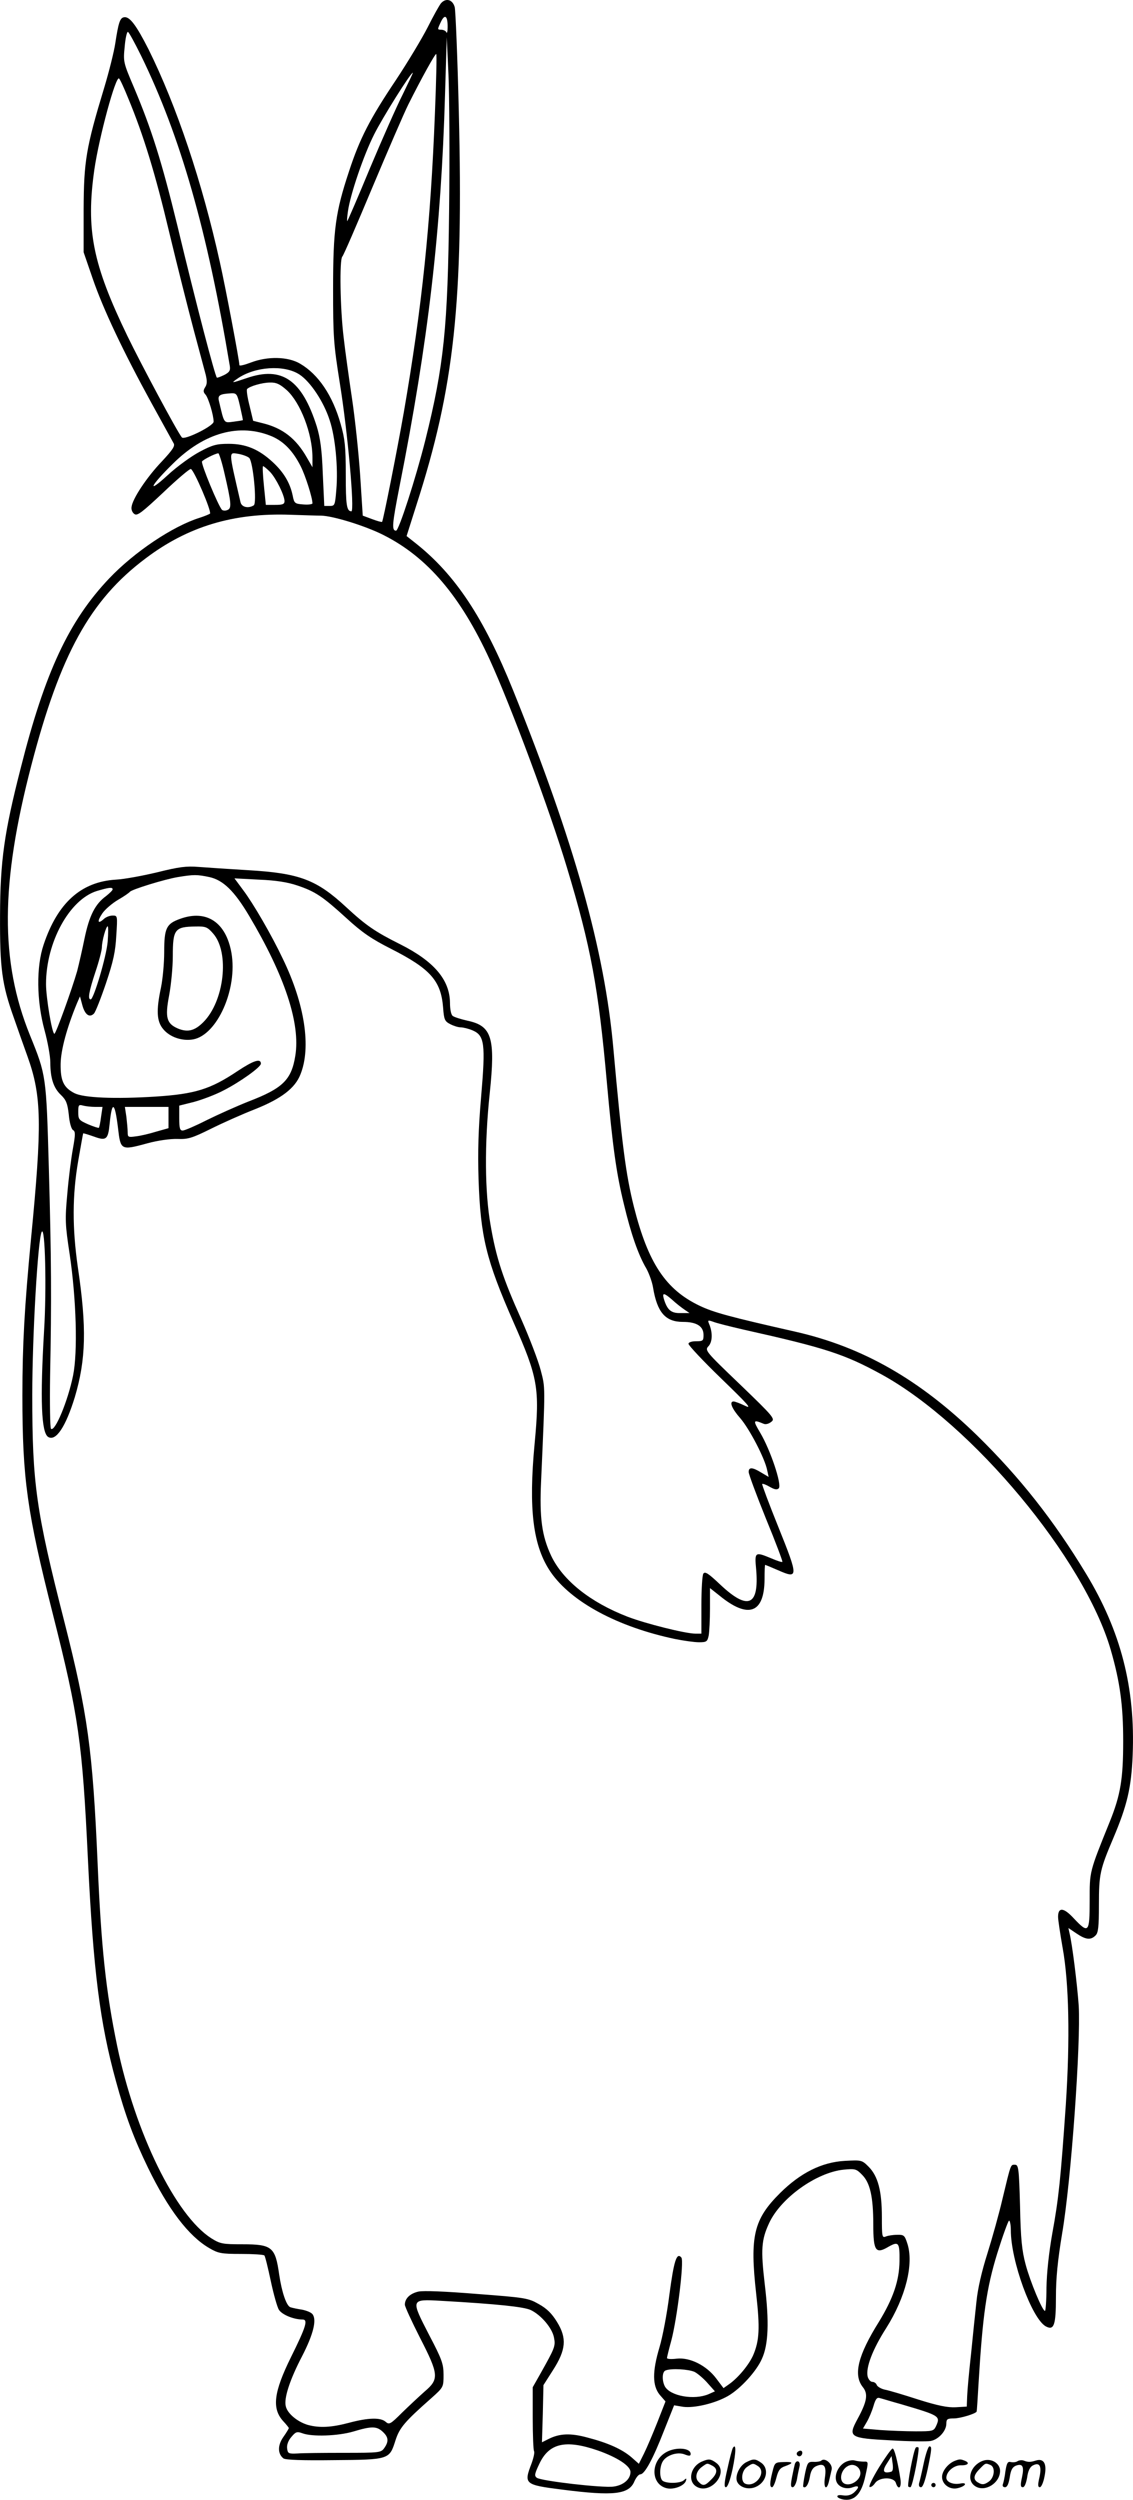 <?xml version="1.0" encoding="UTF-8"?>
<svg xmlns="http://www.w3.org/2000/svg" version="1.0" viewBox="0 0 527.283 1162.672" preserveAspectRatio="xMidYMid meet">
  <g transform="translate(-135.582,1196.824) scale(0.1,-0.1)" fill="#000000" stroke="none">
    <path d="M3408 11953 c-8 -10 -36 -60 -62 -112 -26 -51 -92 -161 -147 -244 -122 -182 -169 -273 -219 -426 -63 -190 -74 -271 -74 -546 0 -221 2 -255 31 -437 37 -228 70 -598 54 -598 -22 1 -26 29 -26 170 0 132 -4 167 -24 237 -37 131 -103 230 -189 280 -56 33 -151 35 -229 5 -29 -11 -53 -17 -53 -12 0 20 -64 359 -91 479 -82 371 -201 726 -332 990 -57 112 -88 154 -114 149 -19 -3 -26 -25 -41 -123 -6 -39 -29 -131 -51 -204 -85 -280 -95 -343 -96 -566 l0 -200 42 -122 c49 -143 143 -341 273 -578 51 -93 98 -178 103 -187 9 -13 -1 -29 -54 -86 -70 -73 -137 -174 -141 -212 -2 -12 4 -27 14 -33 13 -9 36 9 134 101 65 62 123 111 128 109 15 -5 98 -199 89 -208 -5 -3 -26 -12 -48 -19 -125 -39 -304 -159 -421 -282 -187 -197 -299 -435 -412 -883 -77 -301 -95 -430 -96 -685 -1 -247 9 -321 64 -475 15 -44 44 -125 64 -181 66 -184 68 -313 16 -849 -30 -314 -40 -489 -40 -728 0 -388 22 -543 142 -1017 120 -475 137 -594 163 -1140 25 -519 56 -761 130 -1030 45 -165 85 -271 150 -405 93 -191 188 -317 285 -373 41 -24 55 -27 147 -27 56 0 105 -3 109 -7 4 -4 17 -58 30 -119 13 -61 30 -122 38 -134 15 -23 69 -45 110 -45 26 0 17 -32 -54 -175 -81 -164 -90 -240 -35 -299 14 -15 25 -29 25 -31 0 -2 -11 -21 -26 -42 -27 -39 -26 -78 1 -99 9 -7 90 -10 235 -8 258 2 258 3 286 91 19 59 41 86 168 198 56 50 56 51 56 108 0 50 -7 71 -67 185 -86 167 -87 167 55 159 265 -15 386 -28 418 -43 48 -23 100 -84 108 -128 8 -40 4 -48 -65 -171 l-34 -60 0 -143 c0 -79 3 -148 6 -154 4 -5 -2 -32 -12 -59 -36 -94 -32 -98 142 -120 242 -31 313 -23 338 40 8 17 19 31 27 31 20 0 59 72 110 203 l47 118 42 -7 c52 -7 150 16 210 51 58 34 132 115 157 173 30 66 34 171 13 345 -19 163 -16 207 20 285 54 117 220 236 347 249 53 5 59 4 86 -24 37 -37 52 -102 52 -232 0 -122 11 -138 70 -103 48 27 53 21 52 -66 -1 -92 -30 -175 -96 -283 -97 -155 -120 -246 -75 -303 26 -32 20 -67 -24 -148 -46 -85 -39 -90 155 -100 84 -5 167 -6 185 -3 37 7 73 47 73 81 0 21 5 24 35 24 30 0 102 22 106 32 1 2 5 62 9 133 19 316 37 441 87 603 26 83 51 152 55 152 4 0 8 -20 8 -44 0 -144 98 -412 163 -448 38 -20 47 5 47 136 0 89 8 170 29 297 42 246 87 883 77 1059 -7 98 -30 286 -43 338 l-5 23 37 -25 c44 -30 67 -32 89 -10 13 12 16 40 16 142 0 144 5 165 67 311 64 151 84 234 90 386 13 313 -55 577 -217 844 -150 248 -308 448 -506 642 -268 261 -534 413 -849 484 -305 69 -378 89 -443 120 -158 75 -240 199 -306 460 -38 152 -55 285 -96 740 -41 456 -182 957 -466 1662 -137 339 -269 538 -453 684 l-43 34 46 145 c176 546 219 942 197 1831 -6 250 -15 468 -19 484 -10 36 -41 44 -64 18z m31 -113 c0 -19 -3 -29 -6 -22 -2 6 -13 12 -24 12 -18 0 -18 1 -2 35 19 41 33 30 32 -25z m-1426 -132 c183 -375 307 -810 412 -1440 4 -23 -1 -31 -26 -44 -17 -8 -32 -14 -34 -12 -9 10 -93 329 -184 708 -73 299 -120 448 -202 642 -49 115 -50 119 -43 188 3 38 10 70 15 70 4 0 32 -51 62 -112z m1433 -708 c-6 -556 -24 -731 -111 -1080 -44 -175 -123 -420 -136 -420 -21 0 -18 31 15 200 135 680 195 1197 213 1831 l8 264 8 -175 c4 -96 6 -375 3 -620z m-66 444 c-20 -517 -60 -902 -145 -1394 -31 -177 -96 -504 -101 -509 -2 -2 -23 4 -47 13 l-43 16 -12 188 c-7 103 -24 264 -38 357 -14 94 -32 222 -39 285 -16 131 -20 361 -6 375 6 6 68 150 140 322 72 171 147 345 167 385 61 122 126 239 130 235 3 -2 0 -125 -6 -273z m-150 85 c-28 -55 -96 -209 -152 -342 -55 -133 -103 -244 -106 -247 -2 -3 -1 18 3 45 11 79 73 261 122 358 39 78 170 287 180 287 2 0 -20 -45 -47 -101z m-1277 -19 c71 -171 126 -351 191 -625 37 -154 88 -356 113 -450 25 -93 50 -187 56 -209 7 -29 7 -44 -2 -58 -10 -16 -10 -23 2 -36 13 -16 37 -95 37 -125 0 -20 -137 -88 -148 -73 -22 27 -191 343 -253 471 -162 335 -194 494 -154 775 22 151 100 439 115 423 5 -4 24 -46 43 -93z m797 -1284 c50 -33 112 -125 140 -212 26 -77 40 -220 31 -324 -6 -72 -7 -75 -31 -75 l-25 0 -7 150 c-4 113 -12 167 -28 220 -69 217 -162 281 -325 225 -71 -24 -76 -25 -46 -4 82 58 220 67 291 20z m-60 -72 c64 -58 120 -203 120 -314 l0 -45 -26 45 c-50 88 -112 137 -206 160 l-44 11 -17 71 c-10 39 -15 74 -11 77 12 13 71 30 106 30 30 1 46 -7 78 -35z m-217 -76 c8 -35 14 -64 13 -64 -1 -1 -20 -4 -43 -7 -47 -6 -43 -11 -68 95 -7 28 3 34 57 37 25 1 28 -3 41 -61z m150 -140 c54 -24 96 -67 132 -138 22 -43 55 -147 55 -173 0 -4 -19 -7 -42 -5 -40 3 -43 5 -50 41 -12 59 -42 109 -93 156 -65 60 -125 85 -205 85 -56 0 -75 -5 -135 -37 -38 -20 -106 -69 -149 -109 -99 -91 -82 -51 24 53 147 146 312 191 463 127z m-224 -165 c34 -146 36 -169 15 -177 -9 -4 -21 -3 -25 1 -17 17 -99 215 -93 225 6 9 61 37 76 38 3 0 16 -39 27 -87z m117 65 c18 -20 36 -210 21 -220 -25 -16 -57 -9 -62 15 -57 247 -56 231 -8 224 20 -4 42 -12 49 -19z m97 -65 c28 -30 66 -107 67 -135 0 -15 -9 -18 -44 -18 l-43 0 -9 90 c-5 50 -7 90 -4 90 4 0 18 -12 33 -27z m237 -203 c55 -1 205 -47 290 -90 205 -103 359 -284 495 -580 100 -219 279 -700 359 -966 112 -370 147 -562 186 -999 27 -300 44 -424 80 -570 32 -134 66 -233 104 -297 13 -24 27 -63 31 -88 19 -115 57 -160 139 -160 64 0 96 -20 96 -61 0 -27 -3 -29 -35 -29 -21 0 -35 -5 -35 -12 0 -7 68 -80 152 -161 126 -122 146 -144 111 -127 -23 11 -47 20 -53 20 -22 0 -8 -34 31 -78 43 -50 114 -186 125 -241 l7 -32 -34 20 c-42 26 -59 26 -59 3 0 -10 36 -107 80 -216 45 -109 79 -200 77 -202 -2 -3 -25 5 -51 16 -77 32 -79 31 -71 -52 14 -169 -38 -191 -166 -71 -56 53 -72 64 -80 52 -5 -8 -9 -74 -9 -146 l0 -133 -27 0 c-47 0 -234 47 -317 79 -173 67 -300 168 -355 283 -43 92 -55 174 -47 347 20 454 20 432 -2 517 -11 43 -52 150 -90 236 -85 189 -117 285 -143 438 -27 152 -29 378 -4 613 27 259 10 314 -104 338 -31 7 -62 17 -68 22 -8 5 -13 32 -13 61 -1 107 -74 193 -231 272 -118 59 -160 88 -252 173 -138 128 -217 158 -457 172 -85 5 -188 12 -228 15 -60 5 -94 0 -195 -25 -67 -16 -153 -32 -192 -34 -162 -10 -271 -108 -336 -302 -35 -103 -33 -262 4 -398 15 -55 27 -122 27 -150 0 -73 15 -119 49 -151 25 -24 31 -40 37 -92 3 -37 12 -68 20 -72 11 -6 11 -21 -1 -87 -8 -44 -20 -138 -26 -210 -11 -119 -10 -142 11 -280 31 -208 38 -456 16 -564 -24 -119 -85 -265 -103 -248 -4 5 -6 115 -4 245 7 352 6 546 -6 972 -12 425 -12 427 -88 614 -139 344 -137 704 7 1256 134 514 273 767 530 960 198 150 411 214 678 204 58 -2 121 -4 140 -4z m-520 -1681 c64 -14 116 -64 185 -180 166 -279 240 -502 215 -652 -18 -112 -59 -151 -218 -212 -53 -21 -140 -60 -193 -86 -53 -27 -104 -49 -113 -49 -13 0 -16 11 -16 58 l0 58 68 17 c37 10 99 33 137 53 77 39 175 109 175 125 0 26 -34 15 -108 -34 -127 -85 -198 -107 -382 -119 -190 -12 -335 -6 -378 16 -50 26 -65 57 -64 136 1 65 29 168 76 282 l14 32 11 -41 c12 -44 33 -60 54 -39 7 7 32 70 56 141 34 101 44 147 48 221 6 93 6 94 -17 94 -13 0 -32 -7 -42 -17 -28 -25 -31 -10 -6 27 13 19 46 47 73 63 28 16 52 33 55 37 7 11 163 59 224 69 73 12 89 12 146 0z m409 -39 c84 -28 118 -51 229 -152 73 -67 117 -97 208 -143 183 -93 232 -148 242 -273 4 -57 8 -64 33 -77 15 -8 37 -15 49 -15 11 0 36 -6 55 -14 56 -24 61 -62 40 -308 -13 -151 -16 -254 -12 -385 9 -266 35 -374 162 -663 115 -260 123 -309 99 -565 -29 -307 -8 -478 75 -599 96 -139 312 -255 579 -311 40 -8 90 -15 111 -15 35 0 39 3 45 31 3 17 6 74 6 126 l0 95 43 -34 c135 -111 210 -84 211 75 0 37 1 67 3 67 1 0 28 -11 60 -25 95 -42 95 -32 2 199 -44 109 -78 200 -76 202 2 3 18 -3 35 -13 23 -13 34 -15 42 -7 16 16 -39 179 -86 258 -35 59 -34 63 16 42 9 -4 24 0 35 9 19 14 13 22 -145 174 -164 157 -165 159 -146 179 18 21 19 64 1 105 -6 15 -4 16 19 8 14 -6 78 -22 143 -37 381 -85 469 -114 641 -208 423 -232 944 -857 1067 -1281 43 -149 58 -257 58 -425 0 -175 -12 -250 -63 -376 -95 -235 -93 -228 -93 -366 0 -150 -5 -155 -74 -82 -47 51 -73 53 -73 7 0 -15 10 -80 21 -143 30 -165 35 -426 15 -731 -24 -345 -33 -435 -63 -599 -16 -90 -26 -186 -27 -252 0 -60 -4 -108 -7 -108 -12 0 -69 137 -90 216 -17 63 -23 118 -26 272 -5 177 -7 192 -24 192 -20 0 -18 7 -58 -160 -16 -69 -48 -183 -70 -253 -26 -82 -45 -163 -51 -225 -6 -53 -17 -162 -25 -242 -9 -80 -17 -167 -18 -195 l-2 -50 -51 -3 c-37 -2 -83 7 -175 36 -68 22 -138 43 -156 46 -17 4 -34 14 -37 22 -3 8 -12 14 -20 14 -9 0 -18 11 -22 24 -10 41 22 126 86 226 91 144 130 300 98 395 -12 37 -16 40 -48 39 -19 0 -43 -4 -52 -8 -17 -7 -18 0 -18 91 0 121 -18 190 -62 234 -31 31 -33 31 -110 27 -108 -6 -207 -56 -301 -149 -124 -123 -142 -201 -112 -469 18 -160 15 -218 -14 -286 -20 -45 -69 -104 -111 -134 l-27 -19 -34 45 c-45 60 -122 99 -184 92 -25 -3 -45 -2 -45 3 0 5 9 41 20 81 27 102 60 369 47 386 -22 27 -35 -15 -56 -173 -11 -88 -32 -198 -46 -244 -34 -114 -33 -179 1 -221 l27 -31 -38 -97 c-21 -53 -49 -119 -62 -145 l-24 -48 -34 30 c-43 37 -108 67 -205 92 -80 22 -131 19 -182 -7 l-30 -15 4 133 3 133 44 69 c61 95 66 149 19 225 -24 39 -47 62 -85 83 -49 28 -63 30 -287 47 -149 12 -249 16 -273 11 -39 -9 -63 -32 -63 -61 0 -9 32 -78 70 -153 88 -171 90 -193 23 -250 -26 -23 -73 -67 -106 -99 -54 -54 -60 -57 -76 -43 -23 21 -80 20 -170 -4 -83 -22 -138 -25 -193 -10 -47 14 -94 52 -102 86 -10 37 19 125 76 234 52 101 69 169 48 195 -6 8 -28 17 -49 21 -20 3 -44 8 -53 11 -19 5 -41 71 -53 153 -18 127 -33 140 -170 140 -94 0 -104 2 -146 28 -166 106 -354 490 -438 895 -52 252 -74 453 -91 852 -23 526 -46 692 -154 1118 -133 520 -150 646 -150 1057 0 276 26 726 44 759 16 29 23 -265 11 -459 -19 -323 -13 -475 19 -495 36 -22 82 48 124 185 52 175 56 323 14 605 -26 181 -26 334 2 495 12 68 22 126 23 127 2 1 24 -6 50 -15 57 -21 66 -14 73 59 11 110 24 104 39 -19 12 -104 13 -105 138 -71 48 13 105 21 139 20 49 -2 68 4 155 47 54 27 146 68 205 91 123 49 187 98 212 162 51 126 20 328 -82 538 -52 110 -138 258 -185 320 l-40 54 114 -6 c78 -3 134 -12 178 -27z m-859 -18 c0 -5 -14 -18 -30 -31 -51 -37 -78 -90 -100 -194 -11 -54 -27 -124 -35 -155 -24 -84 -99 -292 -106 -292 -11 0 -39 169 -39 231 0 195 109 393 236 433 57 17 74 19 74 8z m-23 -243 c-6 -70 -65 -268 -79 -269 -15 0 -8 37 22 128 17 50 30 102 30 114 0 29 19 98 27 98 3 0 3 -32 0 -71z m-58 -769 l34 0 -7 -47 c-3 -25 -8 -48 -10 -50 -2 -2 -24 5 -50 16 -43 19 -46 23 -46 57 0 33 2 36 23 30 12 -3 37 -6 56 -6z m341 -49 l0 -50 -57 -16 c-32 -10 -75 -20 -95 -22 -35 -5 -38 -4 -38 19 0 14 -3 46 -6 72 l-7 46 102 0 101 0 0 -49z m2344 -848 c17 -16 43 -36 56 -45 l25 -17 -42 0 c-44 -1 -62 14 -78 67 -8 29 1 28 39 -5z m105 -4987 c15 -8 43 -32 61 -53 l33 -37 -29 -13 c-68 -29 -179 -9 -204 36 -14 27 -13 68 3 74 26 11 109 6 136 -7z m961 -150 c180 -53 183 -55 162 -102 -11 -23 -16 -24 -94 -24 -46 0 -120 3 -164 6 l-82 7 18 31 c10 17 24 50 31 74 9 31 16 41 28 37 9 -2 54 -16 101 -29z m-2413 -128 c27 -25 29 -45 7 -76 -15 -21 -21 -22 -187 -22 -95 0 -192 -1 -217 -3 -42 -2 -45 0 -48 24 -2 17 6 37 20 53 20 24 26 26 51 17 45 -17 165 -13 237 8 86 26 109 25 137 -1z m1001 -87 c91 -32 152 -72 152 -100 0 -34 -33 -62 -79 -68 -51 -7 -336 26 -357 41 -12 9 -10 19 11 63 45 98 122 116 273 64z M2195 7695 c-65 -23 -75 -43 -75 -154 0 -53 -7 -127 -15 -166 -23 -107 -20 -158 11 -194 31 -37 88 -56 139 -47 112 21 207 234 178 402 -25 142 -115 203 -238 159z m153 -69 c77 -88 52 -314 -46 -412 -40 -40 -72 -48 -117 -30 -54 23 -62 51 -42 155 9 48 17 130 17 182 0 125 9 137 106 138 47 1 55 -2 82 -33z M4766 582 c-3 -6 -15 -50 -25 -97 -15 -64 -16 -85 -7 -85 8 0 20 33 31 84 17 81 17 124 1 98z M5617 583 c-11 -18 -40 -173 -34 -180 4 -3 9 -4 11 -2 11 11 43 180 36 184 -5 3 -11 2 -13 -2z M5655 513 c-9 -43 -19 -86 -22 -95 -2 -11 1 -18 9 -18 9 0 19 29 31 84 20 96 20 106 8 106 -5 0 -17 -35 -26 -77z M4458 564 c-76 -41 -75 -152 2 -169 33 -7 81 12 88 35 4 12 2 13 -9 3 -15 -15 -77 -17 -98 -4 -16 10 -17 61 -2 89 16 30 68 48 102 35 23 -9 29 -8 29 2 0 28 -68 33 -112 9z M5447 493 c-30 -49 -50 -90 -44 -92 6 -2 17 6 25 18 20 29 88 30 97 1 12 -37 28 -22 21 20 -13 83 -28 140 -36 140 -5 0 -33 -39 -63 -87z m56 -21 c-36 -10 -43 3 -20 38 l22 35 5 -35 c3 -23 1 -36 -7 -38z M5065 561 c-6 -11 9 -23 19 -14 9 9 7 23 -3 23 -6 0 -12 -4 -16 -9z M4624 520 c-53 -21 -70 -89 -29 -116 66 -43 157 65 93 110 -25 18 -34 19 -64 6z m47 -20 c26 -14 24 -36 -6 -65 -28 -29 -38 -31 -58 -10 -19 18 -11 51 16 70 25 18 23 18 48 5z M4830 517 c-31 -15 -53 -60 -45 -88 10 -29 52 -43 87 -28 51 21 66 85 26 113 -27 19 -36 19 -68 3z m55 -20 c39 -29 -13 -99 -60 -81 -23 9 -19 60 7 78 27 19 29 19 53 3z M5177 523 c-4 -3 -19 -6 -35 -5 -26 1 -29 -3 -40 -56 -6 -30 -10 -58 -8 -60 11 -10 25 11 31 47 4 26 13 42 29 49 37 16 49 1 41 -52 -8 -53 9 -65 20 -13 4 17 9 39 11 48 7 26 -32 60 -49 42z M5290 517 c-31 -16 -51 -56 -43 -86 7 -29 45 -44 78 -31 30 11 32 0 5 -25 -13 -11 -30 -16 -50 -13 -19 3 -29 1 -27 -6 2 -6 17 -12 34 -14 48 -5 79 30 96 110 15 67 15 68 -7 67 -11 0 -30 2 -41 5 -11 4 -31 0 -45 -7z m70 -52 c0 -30 -40 -59 -70 -50 -35 11 -21 74 20 87 24 8 50 -11 50 -37z M5800 523 c-31 -12 -60 -47 -60 -75 0 -35 37 -62 74 -52 37 9 46 28 10 21 -33 -6 -64 7 -64 27 0 29 36 59 68 58 34 -1 43 12 16 22 -18 7 -23 7 -44 -1z M5930 523 c-58 -21 -79 -90 -36 -118 45 -30 116 14 116 71 0 36 -42 61 -80 47z m34 -19 c26 -10 20 -61 -8 -79 -19 -13 -29 -14 -45 -5 -28 14 -26 35 4 65 27 28 27 28 49 19z M6091 521 c-7 -5 -21 -6 -31 -4 -14 4 -19 -4 -25 -42 -3 -26 -9 -54 -12 -61 -3 -8 1 -14 10 -14 10 0 17 15 22 46 5 34 12 47 28 54 32 12 40 -3 29 -54 -8 -36 -7 -46 4 -46 8 0 15 18 20 45 4 31 13 49 26 56 32 17 43 -2 31 -56 -8 -34 -7 -45 2 -45 7 0 17 23 22 51 12 58 -3 85 -41 73 -25 -8 -36 -8 -56 0 -8 3 -21 2 -29 -3z M4951 473 c-13 -51 -14 -73 -2 -73 5 0 14 20 20 44 9 35 17 46 41 54 41 15 38 21 -9 19 -38 -1 -40 -3 -50 -44z M5055 508 c-2 -7 -8 -34 -13 -60 -7 -37 -7 -48 3 -48 7 0 16 17 20 38 3 20 9 47 12 60 5 23 -14 32 -22 10z M5690 410 c0 -5 5 -10 10 -10 6 0 10 5 10 10 0 6 -4 10 -10 10 -5 0 -10 -4 -10 -10z"></path>
  </g>
</svg>
